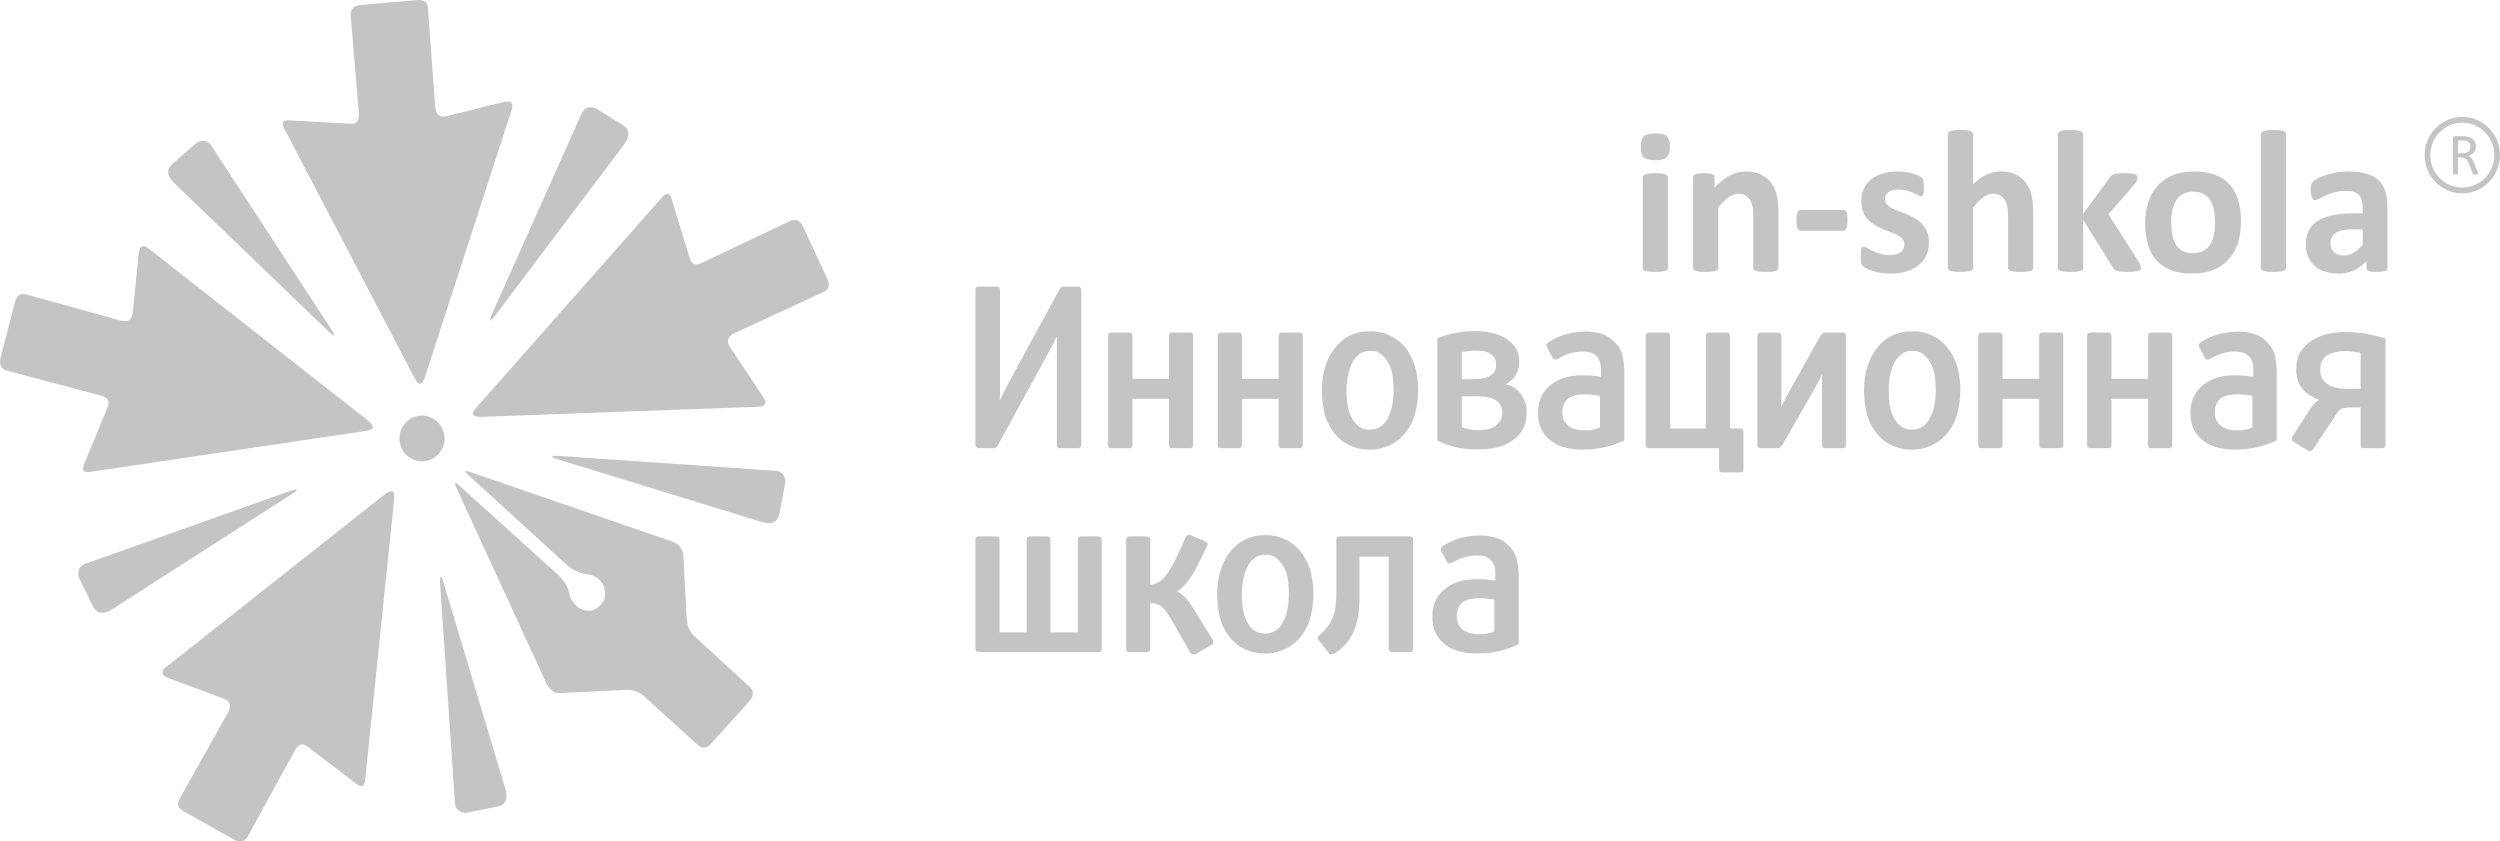 <svg width="205" height="69" viewBox="0 0 205 69" fill="none" xmlns="http://www.w3.org/2000/svg">
<path fill-rule="evenodd" clip-rule="evenodd" d="M80.264 36.752C80.077 36.752 79.984 36.658 79.984 36.469V23.784C79.984 23.595 80.077 23.501 80.264 23.501H81.723C81.91 23.501 82.003 23.595 82.003 23.784L82.003 31.565C82.003 31.781 82.003 31.994 82.003 32.203C82.003 32.413 81.996 32.626 81.983 32.842C82.103 32.585 82.223 32.335 82.343 32.092C82.463 31.849 82.589 31.606 82.723 31.363L86.881 23.723C86.961 23.575 87.088 23.5 87.261 23.5H88.381C88.567 23.5 88.661 23.595 88.661 23.784V36.469C88.661 36.658 88.567 36.752 88.381 36.752L86.921 36.752C86.748 36.752 86.661 36.658 86.661 36.469V29.073V27.533C86.528 27.843 86.412 28.097 86.311 28.292C86.212 28.488 86.075 28.742 85.901 29.052L81.803 36.55C81.723 36.685 81.616 36.752 81.483 36.752L80.263 36.752L80.264 36.752Z" fill="#C4C4C4"/>
<path fill-rule="evenodd" clip-rule="evenodd" d="M95.858 31.059V27.553C95.858 27.364 95.945 27.27 96.118 27.27H97.577C97.751 27.27 97.837 27.364 97.837 27.554V36.469C97.837 36.658 97.751 36.753 97.577 36.753L96.118 36.753C95.945 36.753 95.858 36.658 95.858 36.469V32.7H92.859V36.469C92.859 36.658 92.766 36.753 92.579 36.753L91.14 36.753C90.953 36.753 90.859 36.658 90.859 36.469V27.553C90.859 27.364 90.953 27.27 91.14 27.27H92.579C92.766 27.27 92.859 27.364 92.859 27.554V31.059H95.858Z" fill="#C4C4C4"/>
<path fill-rule="evenodd" clip-rule="evenodd" d="M104.847 31.059V27.553C104.847 27.364 104.934 27.27 105.107 27.27H106.567C106.74 27.27 106.827 27.364 106.827 27.554V36.469C106.827 36.658 106.74 36.753 106.567 36.753L105.107 36.753C104.934 36.753 104.847 36.658 104.847 36.469V32.7H101.848V36.469C101.848 36.658 101.755 36.753 101.568 36.753L100.129 36.753C99.942 36.753 99.849 36.658 99.849 36.469V27.553C99.849 27.364 99.942 27.27 100.129 27.27H101.569C101.755 27.27 101.848 27.364 101.848 27.554V31.059H104.847Z" fill="#C4C4C4"/>
<path fill-rule="evenodd" clip-rule="evenodd" d="M112.335 35.233C112.681 35.233 112.981 35.142 113.234 34.959C113.487 34.777 113.687 34.531 113.834 34.219C113.994 33.909 114.107 33.561 114.174 33.176C114.241 32.791 114.274 32.403 114.274 32.011C114.274 31.674 114.254 31.322 114.214 30.957C114.174 30.593 114.08 30.255 113.934 29.944C113.787 29.62 113.584 29.34 113.324 29.103C113.064 28.867 112.735 28.756 112.335 28.769C112.001 28.769 111.708 28.864 111.455 29.052C111.201 29.242 111.002 29.492 110.855 29.802C110.695 30.126 110.582 30.485 110.515 30.876C110.448 31.268 110.415 31.653 110.415 32.031C110.415 32.342 110.435 32.676 110.475 33.034C110.515 33.392 110.602 33.727 110.735 34.038C110.882 34.389 111.082 34.676 111.335 34.899C111.588 35.121 111.921 35.233 112.335 35.233V35.233ZM112.355 36.874C111.728 36.874 111.148 36.746 110.615 36.489C110.082 36.233 109.636 35.848 109.276 35.334C108.929 34.848 108.696 34.314 108.576 33.733C108.456 33.153 108.396 32.572 108.396 31.991C108.396 31.329 108.483 30.704 108.656 30.116C108.829 29.529 109.096 29.005 109.456 28.546C109.802 28.087 110.228 27.739 110.735 27.502C111.241 27.266 111.801 27.155 112.415 27.168C113.041 27.168 113.621 27.313 114.154 27.604C114.687 27.894 115.127 28.303 115.474 28.83C115.78 29.303 115.994 29.812 116.113 30.359C116.233 30.906 116.293 31.463 116.293 32.031C116.28 32.666 116.2 33.274 116.053 33.855C115.907 34.435 115.667 34.942 115.334 35.374C114.987 35.848 114.547 36.215 114.014 36.479C113.481 36.742 112.928 36.874 112.355 36.874L112.355 36.874Z" fill="#C4C4C4"/>
<path fill-rule="evenodd" clip-rule="evenodd" d="M119.862 35.03C120.049 35.111 120.269 35.172 120.522 35.212C120.775 35.253 121.022 35.274 121.262 35.274C121.475 35.274 121.695 35.253 121.921 35.212C122.148 35.172 122.355 35.095 122.541 34.979C122.728 34.865 122.881 34.713 123.001 34.524C123.121 34.335 123.181 34.092 123.181 33.794C123.168 33.511 123.094 33.281 122.961 33.105C122.827 32.93 122.658 32.798 122.451 32.71C122.245 32.623 122.011 32.565 121.751 32.538C121.492 32.511 121.235 32.498 120.982 32.498H119.862V35.031V35.03ZM120.502 31.099C120.702 31.099 120.928 31.093 121.182 31.079C121.435 31.066 121.672 31.021 121.891 30.947C122.111 30.873 122.298 30.755 122.451 30.593C122.605 30.43 122.681 30.201 122.681 29.904C122.681 29.66 122.628 29.465 122.521 29.316C122.415 29.167 122.281 29.049 122.121 28.961C121.962 28.873 121.778 28.816 121.572 28.789C121.365 28.762 121.162 28.748 120.962 28.748C120.762 28.748 120.562 28.762 120.362 28.789C120.162 28.816 119.996 28.843 119.862 28.87L119.862 31.099H120.502ZM121.122 36.854C120.629 36.854 120.129 36.81 119.622 36.722C119.116 36.635 118.529 36.435 117.863 36.125V27.735C118.289 27.56 118.779 27.418 119.332 27.31C119.885 27.202 120.422 27.148 120.942 27.148C121.368 27.148 121.798 27.192 122.231 27.28C122.665 27.368 123.054 27.51 123.401 27.705C123.748 27.901 124.031 28.161 124.251 28.485C124.471 28.809 124.581 29.208 124.581 29.681C124.581 30.073 124.487 30.427 124.301 30.745C124.114 31.062 123.834 31.316 123.461 31.504C124.048 31.653 124.481 31.944 124.761 32.376C125.041 32.808 125.181 33.281 125.181 33.794C125.181 34.456 125.037 34.989 124.751 35.395C124.464 35.8 124.108 36.111 123.681 36.327C123.294 36.543 122.878 36.685 122.432 36.752C121.985 36.82 121.549 36.854 121.122 36.853L121.122 36.854Z" fill="#C4C4C4"/>
<path fill-rule="evenodd" clip-rule="evenodd" d="M131.198 32.456C131.051 32.43 130.865 32.403 130.638 32.376C130.411 32.349 130.191 32.335 129.978 32.335C129.752 32.335 129.532 32.352 129.319 32.386C129.105 32.419 128.912 32.484 128.739 32.578C128.552 32.687 128.402 32.842 128.289 33.044C128.176 33.247 128.119 33.504 128.119 33.814C128.119 34.085 128.169 34.314 128.269 34.503C128.369 34.693 128.502 34.844 128.669 34.959C128.836 35.074 129.029 35.159 129.249 35.212C129.469 35.267 129.692 35.294 129.919 35.294C130.145 35.294 130.365 35.277 130.578 35.243C130.791 35.209 130.998 35.145 131.198 35.05V32.456H131.198ZM130.118 27.189C130.544 27.202 130.951 27.266 131.338 27.381C131.724 27.496 132.071 27.708 132.377 28.019C132.737 28.37 132.964 28.772 133.057 29.224C133.15 29.677 133.197 30.119 133.197 30.552V36.104C132.677 36.361 132.124 36.553 131.538 36.681C130.951 36.809 130.365 36.874 129.778 36.874C129.298 36.873 128.839 36.819 128.399 36.712C127.959 36.603 127.569 36.428 127.229 36.185C126.889 35.941 126.619 35.631 126.419 35.253C126.22 34.874 126.12 34.415 126.12 33.875C126.12 33.159 126.293 32.571 126.639 32.112C126.986 31.653 127.439 31.308 127.999 31.078C128.265 30.97 128.552 30.893 128.859 30.845C129.165 30.798 129.465 30.774 129.758 30.774C130.025 30.774 130.278 30.784 130.518 30.805C130.758 30.825 131.011 30.856 131.278 30.896V30.308C131.278 29.322 130.785 28.829 129.799 28.829C129.425 28.829 129.079 28.877 128.759 28.971C128.572 29.025 128.392 29.093 128.219 29.174C128.046 29.255 127.872 29.343 127.699 29.437C127.513 29.532 127.379 29.491 127.299 29.316L126.839 28.465C126.786 28.33 126.812 28.208 126.92 28.1C126.959 28.073 127 28.049 127.039 28.029C127.079 28.009 127.112 27.986 127.139 27.958C127.592 27.688 128.069 27.492 128.569 27.371C129.069 27.249 129.585 27.189 130.118 27.189Z" fill="#C4C4C4"/>
<path fill-rule="evenodd" clip-rule="evenodd" d="M142.683 35.131C142.87 35.131 142.963 35.226 142.963 35.415V38.455C142.963 38.644 142.87 38.739 142.683 38.739H141.244C141.057 38.739 140.964 38.644 140.964 38.455V36.753H135.226C135.039 36.753 134.946 36.658 134.946 36.469V27.553C134.946 27.364 135.039 27.27 135.226 27.27H136.666C136.852 27.27 136.945 27.364 136.945 27.554V35.132H139.884V27.553C139.884 27.364 139.971 27.27 140.144 27.27H141.604C141.777 27.27 141.864 27.364 141.864 27.554V35.132H142.684L142.683 35.131Z" fill="#C4C4C4"/>
<path fill-rule="evenodd" clip-rule="evenodd" d="M146.002 36.672C145.949 36.726 145.882 36.753 145.802 36.753L144.383 36.753C144.196 36.753 144.103 36.658 144.103 36.469V27.553C144.103 27.364 144.196 27.27 144.383 27.27H145.802C145.989 27.27 146.082 27.364 146.082 27.554V32.052C146.082 32.255 146.079 32.481 146.072 32.731C146.065 32.981 146.062 33.2 146.062 33.389C146.142 33.2 146.232 33.011 146.332 32.822C146.432 32.633 146.522 32.464 146.602 32.315L149.261 27.554C149.301 27.486 149.348 27.422 149.401 27.361C149.454 27.301 149.528 27.27 149.621 27.27H151.1C151.274 27.27 151.36 27.365 151.36 27.554V36.469C151.36 36.659 151.274 36.753 151.1 36.753L149.661 36.753C149.488 36.753 149.401 36.659 149.401 36.469V32.113C149.401 32.032 149.401 31.93 149.401 31.809C149.401 31.688 149.401 31.556 149.401 31.414C149.401 31.272 149.404 31.13 149.411 30.989C149.417 30.847 149.421 30.728 149.421 30.634C149.261 31.026 149.057 31.431 148.811 31.85C148.564 32.269 148.348 32.647 148.161 32.984L146.162 36.47C146.108 36.551 146.055 36.619 146.002 36.673L146.002 36.672Z" fill="#C4C4C4"/>
<path fill-rule="evenodd" clip-rule="evenodd" d="M156.79 35.233C157.137 35.233 157.436 35.142 157.69 34.959C157.943 34.777 158.143 34.531 158.29 34.219C158.449 33.909 158.563 33.561 158.63 33.176C158.696 32.791 158.73 32.403 158.73 32.011C158.73 31.674 158.709 31.322 158.669 30.957C158.63 30.593 158.536 30.255 158.39 29.944C158.243 29.62 158.04 29.34 157.78 29.103C157.52 28.867 157.19 28.756 156.79 28.769C156.457 28.769 156.164 28.864 155.91 29.052C155.657 29.242 155.457 29.492 155.311 29.802C155.151 30.126 155.037 30.485 154.971 30.876C154.904 31.268 154.871 31.653 154.871 32.031C154.871 32.342 154.891 32.676 154.931 33.034C154.971 33.392 155.057 33.727 155.191 34.038C155.337 34.389 155.537 34.676 155.79 34.899C156.044 35.121 156.377 35.233 156.79 35.233V35.233ZM156.81 36.874C156.184 36.874 155.604 36.746 155.071 36.489C154.538 36.233 154.091 35.848 153.731 35.334C153.385 34.848 153.151 34.314 153.032 33.733C152.912 33.153 152.852 32.572 152.852 31.991C152.852 31.329 152.938 30.704 153.112 30.116C153.285 29.529 153.551 29.005 153.911 28.546C154.258 28.087 154.684 27.739 155.191 27.502C155.697 27.266 156.257 27.155 156.87 27.168C157.497 27.168 158.076 27.313 158.61 27.604C159.143 27.894 159.582 28.303 159.929 28.83C160.236 29.303 160.449 29.812 160.569 30.359C160.689 30.906 160.749 31.463 160.749 32.031C160.736 32.666 160.656 33.274 160.509 33.855C160.362 34.435 160.122 34.942 159.789 35.374C159.443 35.848 159.003 36.215 158.47 36.479C157.937 36.742 157.383 36.874 156.81 36.874L156.81 36.874Z" fill="#C4C4C4"/>
<path fill-rule="evenodd" clip-rule="evenodd" d="M167.212 31.059V27.553C167.212 27.364 167.299 27.27 167.472 27.27H168.932C169.105 27.27 169.192 27.364 169.192 27.554V36.469C169.192 36.658 169.105 36.753 168.932 36.753L167.472 36.753C167.299 36.753 167.212 36.658 167.212 36.469V32.7H164.213V36.469C164.213 36.658 164.12 36.753 163.933 36.753L162.494 36.753C162.307 36.753 162.214 36.658 162.214 36.469L162.214 27.553C162.214 27.364 162.307 27.27 162.494 27.27H163.933C164.12 27.27 164.213 27.364 164.213 27.554L164.213 31.059H167.212Z" fill="#C4C4C4"/>
<path fill-rule="evenodd" clip-rule="evenodd" d="M176.139 31.059V27.553C176.139 27.364 176.226 27.27 176.399 27.27H177.859C178.032 27.27 178.119 27.364 178.119 27.554V36.469C178.119 36.658 178.032 36.753 177.859 36.753L176.399 36.753C176.226 36.753 176.139 36.658 176.139 36.469L176.139 32.7H173.14V36.469C173.14 36.658 173.047 36.753 172.86 36.753L171.421 36.753C171.234 36.753 171.141 36.658 171.141 36.469L171.141 27.553C171.141 27.364 171.234 27.27 171.42 27.27H172.86C173.046 27.27 173.14 27.364 173.14 27.554V31.059H176.139H176.139Z" fill="#C4C4C4"/>
<path fill-rule="evenodd" clip-rule="evenodd" d="M184.693 32.456C184.546 32.43 184.359 32.403 184.133 32.376C183.906 32.349 183.686 32.335 183.473 32.335C183.247 32.335 183.026 32.352 182.814 32.386C182.6 32.419 182.407 32.484 182.234 32.578C182.047 32.687 181.897 32.842 181.784 33.044C181.671 33.247 181.614 33.504 181.614 33.814C181.614 34.085 181.664 34.314 181.764 34.503C181.864 34.693 181.997 34.844 182.164 34.959C182.33 35.074 182.523 35.159 182.743 35.212C182.963 35.267 183.186 35.294 183.413 35.294C183.64 35.294 183.86 35.277 184.073 35.243C184.286 35.209 184.493 35.145 184.693 35.05V32.456H184.693ZM183.613 27.189C184.04 27.202 184.446 27.266 184.832 27.381C185.219 27.496 185.565 27.708 185.872 28.019C186.232 28.37 186.458 28.772 186.552 29.224C186.645 29.677 186.692 30.119 186.692 30.552L186.692 36.104C186.172 36.361 185.619 36.553 185.032 36.681C184.446 36.809 183.859 36.874 183.273 36.874C182.793 36.873 182.333 36.819 181.893 36.712C181.454 36.603 181.064 36.428 180.724 36.185C180.384 35.941 180.114 35.631 179.914 35.253C179.714 34.874 179.614 34.415 179.614 33.875C179.614 33.159 179.787 32.571 180.134 32.112C180.481 31.653 180.934 31.308 181.494 31.078C181.76 30.97 182.047 30.893 182.353 30.845C182.66 30.798 182.96 30.774 183.253 30.774C183.52 30.774 183.773 30.784 184.013 30.805C184.253 30.825 184.506 30.856 184.773 30.896V30.308C184.773 29.322 184.279 28.829 183.293 28.829C182.92 28.829 182.574 28.877 182.254 28.971C182.067 29.025 181.887 29.093 181.714 29.174C181.541 29.255 181.367 29.343 181.194 29.437C181.008 29.532 180.874 29.491 180.794 29.316L180.334 28.465C180.281 28.33 180.307 28.208 180.414 28.1C180.454 28.073 180.494 28.049 180.534 28.029C180.574 28.009 180.607 27.986 180.634 27.958C181.087 27.688 181.564 27.492 182.063 27.371C182.563 27.249 183.079 27.189 183.613 27.189Z" fill="#C4C4C4"/>
<path fill-rule="evenodd" clip-rule="evenodd" d="M193.569 28.931C193.41 28.904 193.213 28.874 192.98 28.84C192.746 28.806 192.516 28.789 192.29 28.789C192.037 28.789 191.79 28.813 191.55 28.86C191.31 28.908 191.094 28.985 190.9 29.093C190.707 29.201 190.553 29.35 190.44 29.539C190.327 29.728 190.264 29.971 190.251 30.268C190.251 30.62 190.324 30.9 190.47 31.109C190.617 31.319 190.807 31.484 191.04 31.606C191.273 31.728 191.526 31.805 191.8 31.839C192.073 31.873 192.336 31.89 192.59 31.89L193.569 31.869V28.931ZM193.569 33.409H192.87C192.616 33.409 192.386 33.426 192.18 33.46C191.973 33.494 191.79 33.633 191.63 33.875L189.711 36.794C189.644 36.888 189.571 36.952 189.491 36.986C189.411 37.019 189.324 37.003 189.231 36.935L188.071 36.226C187.912 36.118 187.878 35.983 187.972 35.82L189.071 34.098C189.178 33.936 189.271 33.791 189.351 33.662C189.431 33.534 189.511 33.419 189.591 33.318C189.671 33.216 189.754 33.122 189.841 33.034C189.927 32.946 190.037 32.862 190.17 32.781C189.944 32.7 189.714 32.592 189.481 32.457C189.248 32.322 189.038 32.153 188.851 31.95C188.651 31.72 188.508 31.471 188.421 31.2C188.335 30.93 188.291 30.64 188.291 30.329C188.291 29.735 188.414 29.238 188.661 28.84C188.908 28.442 189.224 28.128 189.611 27.897C190.024 27.641 190.47 27.465 190.95 27.37C191.43 27.276 191.903 27.229 192.37 27.229C192.93 27.229 193.476 27.276 194.009 27.37C194.542 27.465 195.075 27.593 195.609 27.755V36.469C195.609 36.658 195.515 36.752 195.329 36.752L193.85 36.752C193.663 36.752 193.57 36.658 193.57 36.469V33.409L193.569 33.409Z" fill="#C4C4C4"/>
<path fill-rule="evenodd" clip-rule="evenodd" d="M80.264 53.469C80.077 53.469 79.984 53.375 79.984 53.186V44.27C79.984 44.081 80.077 43.986 80.264 43.986H81.683C81.87 43.986 81.963 44.081 81.963 44.27V51.849H84.182V44.27C84.182 44.081 84.275 43.986 84.462 43.986H85.861C86.048 43.986 86.141 44.081 86.141 44.27L86.141 51.849H88.381V44.27C88.381 44.081 88.467 43.986 88.64 43.986H90.08C90.253 43.986 90.34 44.081 90.34 44.27V53.186C90.34 53.375 90.253 53.47 90.08 53.47L80.263 53.47L80.264 53.469Z" fill="#C4C4C4"/>
<path fill-rule="evenodd" clip-rule="evenodd" d="M94.04 53.47H92.621C92.434 53.47 92.341 53.376 92.341 53.186V44.271C92.341 44.082 92.434 43.987 92.621 43.987H94.04C94.227 43.987 94.32 44.081 94.32 44.271V47.938C94.533 47.938 94.733 47.888 94.92 47.786C95.106 47.685 95.276 47.553 95.43 47.391C95.583 47.229 95.726 47.04 95.86 46.824C95.993 46.608 96.12 46.392 96.24 46.175C96.426 45.824 96.596 45.47 96.749 45.111C96.903 44.754 97.066 44.392 97.239 44.028C97.32 43.865 97.452 43.818 97.639 43.886L98.839 44.392C99.025 44.473 99.072 44.602 98.979 44.777L98.019 46.722C97.832 47.06 97.612 47.391 97.359 47.715C97.106 48.039 96.826 48.303 96.52 48.505C96.84 48.667 97.11 48.884 97.329 49.154C97.549 49.424 97.752 49.715 97.939 50.025C98.192 50.444 98.446 50.856 98.699 51.261C98.952 51.666 99.205 52.072 99.459 52.477C99.485 52.531 99.495 52.592 99.489 52.659C99.482 52.727 99.446 52.788 99.379 52.842L98.079 53.612C97.999 53.652 97.912 53.669 97.819 53.663C97.726 53.656 97.653 53.605 97.6 53.511L96.18 51.018C96.047 50.788 95.89 50.536 95.71 50.258C95.53 49.982 95.314 49.769 95.06 49.62C94.941 49.553 94.821 49.506 94.701 49.479C94.581 49.451 94.454 49.438 94.321 49.438V53.186C94.321 53.376 94.227 53.47 94.041 53.47L94.04 53.47Z" fill="#C4C4C4"/>
<path fill-rule="evenodd" clip-rule="evenodd" d="M103.747 51.95C104.094 51.95 104.394 51.858 104.647 51.676C104.9 51.494 105.1 51.248 105.247 50.937C105.406 50.626 105.52 50.278 105.587 49.893C105.653 49.508 105.687 49.12 105.687 48.728C105.687 48.39 105.667 48.039 105.627 47.674C105.587 47.31 105.493 46.972 105.347 46.661C105.2 46.337 104.997 46.057 104.737 45.82C104.477 45.584 104.147 45.473 103.747 45.486C103.414 45.486 103.121 45.581 102.868 45.769C102.614 45.959 102.414 46.209 102.268 46.519C102.108 46.843 101.994 47.202 101.928 47.593C101.861 47.985 101.828 48.37 101.828 48.748C101.828 49.059 101.848 49.394 101.888 49.751C101.928 50.109 102.014 50.444 102.148 50.754C102.294 51.106 102.494 51.392 102.748 51.616C103.001 51.839 103.334 51.95 103.747 51.95V51.95ZM103.768 53.591C103.141 53.591 102.561 53.463 102.028 53.206C101.495 52.95 101.048 52.565 100.689 52.051C100.342 51.565 100.109 51.031 99.989 50.45C99.869 49.87 99.809 49.288 99.809 48.708C99.809 48.046 99.895 47.421 100.069 46.833C100.242 46.245 100.509 45.722 100.868 45.263C101.215 44.804 101.641 44.456 102.148 44.219C102.654 43.983 103.214 43.871 103.827 43.885C104.454 43.885 105.033 44.03 105.567 44.321C106.1 44.611 106.539 45.02 106.886 45.547C107.193 46.019 107.406 46.529 107.526 47.076C107.646 47.623 107.706 48.181 107.706 48.748C107.693 49.383 107.613 49.991 107.466 50.572C107.319 51.153 107.079 51.659 106.747 52.091C106.4 52.564 105.96 52.932 105.427 53.196C104.894 53.459 104.34 53.591 103.768 53.591L103.768 53.591Z" fill="#C4C4C4"/>
<path fill-rule="evenodd" clip-rule="evenodd" d="M108.178 52.092C108.472 51.849 108.708 51.603 108.888 51.352C109.068 51.102 109.208 50.843 109.308 50.572C109.408 50.302 109.478 50.015 109.518 49.711C109.558 49.407 109.578 49.08 109.578 48.728V44.27C109.578 44.081 109.671 43.986 109.858 43.986H115.596C115.782 43.986 115.876 44.081 115.876 44.27V53.186C115.876 53.375 115.783 53.47 115.596 53.47L114.157 53.47C113.97 53.47 113.876 53.376 113.876 53.186V45.648H111.477V49.154C111.477 49.384 111.467 49.606 111.447 49.822C111.427 50.038 111.404 50.255 111.377 50.471C111.324 50.795 111.248 51.109 111.147 51.413C111.048 51.717 110.911 52.004 110.737 52.274C110.591 52.518 110.401 52.758 110.168 52.994C109.935 53.23 109.698 53.423 109.458 53.571C109.351 53.625 109.251 53.652 109.158 53.652C109.065 53.652 108.998 53.618 108.958 53.551L108.119 52.477C108.066 52.41 108.046 52.339 108.059 52.264C108.072 52.19 108.112 52.133 108.178 52.092V52.092Z" fill="#C4C4C4"/>
<path fill-rule="evenodd" clip-rule="evenodd" d="M122.534 49.174C122.387 49.147 122.2 49.12 121.973 49.093C121.747 49.066 121.527 49.052 121.314 49.052C121.087 49.052 120.867 49.069 120.654 49.103C120.441 49.137 120.248 49.201 120.074 49.295C119.888 49.404 119.738 49.559 119.625 49.761C119.511 49.964 119.455 50.221 119.455 50.532C119.455 50.802 119.505 51.032 119.604 51.22C119.704 51.41 119.838 51.562 120.005 51.676C120.171 51.791 120.364 51.876 120.584 51.929C120.804 51.983 121.027 52.011 121.254 52.011C121.481 52.011 121.701 51.994 121.914 51.96C122.127 51.926 122.334 51.862 122.534 51.767L122.534 49.174H122.534ZM121.454 43.906C121.88 43.919 122.287 43.983 122.673 44.098C123.06 44.213 123.406 44.426 123.713 44.736C124.073 45.087 124.299 45.489 124.393 45.941C124.486 46.394 124.533 46.837 124.533 47.269V52.821C124.013 53.078 123.46 53.27 122.873 53.399C122.287 53.526 121.7 53.591 121.114 53.591C120.634 53.591 120.174 53.536 119.734 53.429C119.294 53.321 118.905 53.145 118.565 52.902C118.225 52.659 117.955 52.348 117.755 51.97C117.555 51.592 117.455 51.132 117.455 50.592C117.455 49.876 117.628 49.288 117.975 48.829C118.322 48.37 118.775 48.026 119.334 47.795C119.601 47.687 119.887 47.61 120.194 47.563C120.501 47.515 120.801 47.491 121.094 47.491C121.361 47.491 121.614 47.502 121.854 47.522C122.094 47.542 122.347 47.573 122.613 47.613V47.025C122.613 46.039 122.12 45.546 121.134 45.546C120.761 45.546 120.414 45.594 120.094 45.688C119.908 45.742 119.728 45.81 119.555 45.891C119.381 45.972 119.208 46.06 119.035 46.154C118.848 46.249 118.715 46.208 118.635 46.033L118.175 45.181C118.122 45.047 118.148 44.925 118.255 44.817C118.295 44.79 118.335 44.766 118.375 44.746C118.415 44.726 118.448 44.703 118.475 44.675C118.928 44.405 119.405 44.209 119.905 44.087C120.405 43.966 120.921 43.906 121.454 43.905L121.454 43.906Z" fill="#C4C4C4"/>
<path fill-rule="evenodd" clip-rule="evenodd" d="M37.608 39.765C40.256 42.16 42.904 44.554 45.552 46.949C46.176 47.459 46.578 48.061 46.713 48.774C46.894 49.748 48.347 50.764 49.376 49.467C49.732 49.069 49.887 47.582 48.42 47.134C47.624 47.066 46.899 46.77 46.281 46.141C43.648 43.738 41.014 41.335 38.382 38.933C38.045 38.646 38.106 38.524 38.541 38.702C44.11 40.619 49.68 42.537 55.249 44.454C55.75 44.669 56.047 45.085 56.046 45.794C56.13 47.349 56.213 48.905 56.297 50.461C56.308 51.1 56.454 51.66 56.843 52.078C58.429 53.533 60.015 54.988 61.6 56.444C61.829 56.716 61.754 57.14 61.486 57.46C60.401 58.661 59.316 59.863 58.231 61.064C57.891 61.389 57.527 61.396 57.139 61.018C55.636 59.655 54.134 58.292 52.632 56.929C52.225 56.652 51.72 56.521 51.084 56.582C49.323 56.667 47.563 56.752 45.803 56.836C45.336 56.836 45.008 56.45 44.778 55.981C42.32 50.637 39.861 45.293 37.403 39.949C37.243 39.654 37.296 39.484 37.608 39.764L37.608 39.765Z" fill="#C4C4C4"/>
<path fill-rule="evenodd" clip-rule="evenodd" d="M64.41 39.508C64.232 40.425 64.055 41.343 63.877 42.261C63.698 42.877 63.203 43.008 62.491 42.807C56.895 41.087 51.299 39.368 45.702 37.648C45.112 37.456 45.136 37.367 45.775 37.382C51.668 37.787 57.562 38.192 63.456 38.597C64.045 38.594 64.364 38.898 64.41 39.508L64.41 39.508ZM38.194 66.658C39.098 66.478 40.003 66.296 40.909 66.115C41.516 65.934 41.646 65.432 41.447 64.712C39.746 59.042 38.047 53.37 36.346 47.7C36.155 47.1 36.067 47.125 36.083 47.773C36.487 53.746 36.89 59.719 37.294 65.692C37.291 66.289 37.591 66.612 38.194 66.658ZM34.602 34.079C35.624 34.079 36.452 34.919 36.452 35.954C36.452 36.99 35.624 37.83 34.602 37.83C33.58 37.83 32.752 36.99 32.752 35.954C32.752 34.919 33.58 34.079 34.602 34.079ZM29.932 64.058C30.728 56.346 31.525 48.633 32.321 40.921C32.387 40.266 32.21 40.097 31.645 40.46C25.626 45.215 19.609 49.969 13.592 54.724C13.197 55.028 13.199 55.363 13.757 55.581C15.284 56.151 16.811 56.719 18.339 57.289C18.907 57.497 18.943 57.882 18.739 58.349C17.389 60.755 16.039 63.165 14.689 65.573C14.514 65.93 14.612 66.23 15.014 66.499C16.421 67.291 17.829 68.082 19.236 68.872C19.684 69.101 20.036 69.022 20.29 68.637C21.588 66.264 22.889 63.891 24.188 61.516C24.459 61.044 24.796 60.851 25.288 61.274C26.616 62.286 27.945 63.299 29.272 64.314C29.577 64.554 29.866 64.5 29.932 64.058ZM6.447 47.321C6.859 48.156 7.272 48.992 7.685 49.829C8.019 50.374 8.53 50.367 9.163 49.982C14.104 46.812 19.048 43.645 23.989 40.476C24.508 40.129 24.461 40.051 23.849 40.238C18.275 42.221 12.701 44.202 7.127 46.184C6.558 46.34 6.331 46.719 6.447 47.321ZM7.281 38.713C14.851 37.586 22.422 36.461 29.991 35.334C30.634 35.237 30.752 35.022 30.264 34.557C24.23 29.822 18.196 25.09 12.161 20.358C11.773 20.046 11.453 20.13 11.383 20.732C11.215 22.372 11.05 24.013 10.883 25.654C10.825 26.264 10.466 26.394 9.97 26.31C7.335 25.579 4.697 24.849 2.061 24.12C1.677 24.036 1.414 24.207 1.257 24.669C0.847 26.245 0.44 27.824 0.032 29.401C-0.076 29.898 0.087 30.224 0.518 30.378C3.108 31.066 5.698 31.756 8.29 32.444C8.808 32.593 9.077 32.876 8.794 33.464C8.154 35.019 7.515 36.574 6.874 38.129C6.72 38.488 6.842 38.759 7.281 38.713V38.713ZM16.153 11.678C15.454 12.288 14.755 12.899 14.056 13.51C13.616 13.971 13.749 14.472 14.273 15C18.515 19.079 22.757 23.159 26.999 27.238C27.458 27.663 27.521 27.598 27.192 27.043C23.929 22.052 20.668 17.059 17.407 12.068C17.117 11.548 16.699 11.418 16.153 11.678ZM23.263 10.452C26.843 17.306 30.423 24.16 34.003 31.013C34.309 31.594 34.548 31.635 34.817 31.013C37.2 23.667 39.582 16.32 41.965 8.974C42.124 8.498 41.937 8.221 41.355 8.355C39.773 8.745 38.194 9.134 36.612 9.524C36.025 9.673 35.783 9.374 35.696 8.871C35.493 6.109 35.291 3.346 35.086 0.585C35.035 0.19 34.788 -0.004 34.308 6.59775e-05C32.703 0.137 31.1 0.275 29.497 0.413C28.999 0.477 28.75 0.741 28.752 1.205C28.978 3.908 29.203 6.613 29.429 9.318C29.466 9.862 29.291 10.215 28.65 10.143C26.99 10.051 25.33 9.96 23.67 9.868C23.285 9.842 23.074 10.048 23.263 10.452ZM48.815 8.852C49.601 9.342 50.386 9.833 51.172 10.324C51.678 10.709 51.626 11.225 51.191 11.83C47.641 16.54 44.09 21.249 40.54 25.959C40.155 26.451 40.082 26.398 40.319 25.796C42.759 20.344 45.199 14.892 47.639 9.439C47.843 8.878 48.235 8.682 48.815 8.852L48.815 8.852ZM54.378 16.082C49.274 21.859 44.169 27.636 39.066 33.413C38.633 33.904 38.678 34.147 39.347 34.187C46.973 33.91 54.597 33.63 62.223 33.352C62.719 33.339 62.911 33.066 62.584 32.558C61.676 31.189 60.768 29.822 59.859 28.452C59.519 27.947 59.712 27.613 60.148 27.356C62.633 26.208 65.12 25.057 67.606 23.907C67.955 23.722 68.048 23.421 67.878 22.964C67.196 21.487 66.512 20.01 65.828 18.534C65.598 18.081 65.268 17.937 64.838 18.098C62.415 19.251 59.988 20.401 57.562 21.553C57.072 21.775 56.686 21.731 56.531 21.097C56.04 19.487 55.55 17.877 55.06 16.267C54.951 15.892 54.687 15.763 54.378 16.082Z" fill="#C4C4C4"/>
<path d="M136.771 21.96C136.771 22.017 136.757 22.066 136.723 22.108C136.689 22.148 136.633 22.185 136.555 22.21C136.473 22.239 136.37 22.259 136.238 22.273C136.106 22.287 135.941 22.295 135.736 22.295C135.534 22.295 135.366 22.287 135.237 22.273C135.105 22.259 134.999 22.239 134.92 22.21C134.839 22.185 134.782 22.148 134.752 22.108C134.718 22.066 134.701 22.017 134.701 21.96V14.553C134.701 14.496 134.718 14.447 134.752 14.408C134.782 14.365 134.839 14.328 134.92 14.3C134.999 14.268 135.105 14.245 135.237 14.229C135.366 14.211 135.534 14.203 135.736 14.203C135.941 14.203 136.106 14.211 136.238 14.229C136.369 14.246 136.473 14.268 136.555 14.3C136.633 14.328 136.689 14.365 136.723 14.408C136.756 14.447 136.771 14.496 136.771 14.553V21.96ZM136.928 12.021C136.928 12.444 136.843 12.734 136.672 12.896C136.504 13.058 136.187 13.137 135.728 13.137C135.262 13.137 134.951 13.06 134.788 12.904C134.626 12.748 134.544 12.469 134.544 12.063C134.544 11.643 134.629 11.35 134.797 11.185C134.962 11.02 135.279 10.938 135.744 10.938C136.204 10.938 136.518 11.018 136.681 11.177C136.847 11.336 136.928 11.617 136.928 12.021ZM145.832 21.96C145.832 22.017 145.815 22.066 145.784 22.108C145.751 22.148 145.695 22.185 145.619 22.21C145.543 22.239 145.437 22.259 145.302 22.273C145.167 22.287 145.002 22.295 144.806 22.295C144.604 22.295 144.435 22.287 144.301 22.273C144.166 22.259 144.06 22.239 143.984 22.21C143.908 22.185 143.852 22.148 143.819 22.108C143.788 22.066 143.771 22.017 143.771 21.96V17.724C143.771 17.363 143.746 17.081 143.692 16.874C143.639 16.669 143.566 16.493 143.465 16.346C143.367 16.201 143.241 16.087 143.084 16.005C142.93 15.925 142.748 15.885 142.537 15.885C142.276 15.885 142.01 15.982 141.741 16.175C141.474 16.371 141.194 16.652 140.903 17.025V21.96C140.903 22.017 140.889 22.066 140.855 22.108C140.821 22.148 140.765 22.185 140.687 22.21C140.605 22.239 140.502 22.259 140.37 22.273C140.238 22.287 140.073 22.295 139.868 22.295C139.666 22.295 139.498 22.287 139.369 22.273C139.237 22.259 139.131 22.239 139.052 22.21C138.971 22.185 138.914 22.148 138.884 22.108C138.85 22.066 138.833 22.017 138.833 21.96V14.535C138.833 14.481 138.847 14.43 138.875 14.39C138.903 14.348 138.951 14.314 139.024 14.285C139.094 14.257 139.186 14.237 139.299 14.223C139.411 14.208 139.551 14.203 139.722 14.203C139.895 14.203 140.041 14.208 140.156 14.223C140.271 14.237 140.361 14.257 140.423 14.285C140.487 14.314 140.532 14.348 140.557 14.39C140.585 14.43 140.599 14.481 140.599 14.535V15.393C141.006 14.95 141.418 14.615 141.836 14.393C142.253 14.172 142.691 14.061 143.145 14.061C143.644 14.061 144.065 14.143 144.407 14.311C144.749 14.479 145.026 14.703 145.237 14.99C145.447 15.274 145.598 15.61 145.691 15.993C145.786 16.377 145.831 16.837 145.831 17.374V21.96L145.832 21.96ZM151.493 18.056C151.493 18.38 151.462 18.604 151.403 18.732C151.341 18.86 151.246 18.923 151.114 18.923H147.699C147.562 18.923 147.464 18.857 147.402 18.727C147.343 18.596 147.312 18.374 147.312 18.056C147.312 17.746 147.343 17.527 147.402 17.4C147.464 17.272 147.562 17.209 147.699 17.209H151.114C151.181 17.209 151.237 17.221 151.282 17.249C151.33 17.277 151.369 17.326 151.403 17.391C151.436 17.456 151.459 17.547 151.473 17.658C151.487 17.769 151.493 17.903 151.493 18.056ZM158.171 19.863C158.171 20.287 158.092 20.656 157.936 20.98C157.781 21.301 157.56 21.571 157.277 21.787C156.991 22.003 156.654 22.165 156.265 22.273C155.878 22.381 155.454 22.434 155 22.434C154.725 22.434 154.465 22.415 154.215 22.372C153.966 22.332 153.744 22.278 153.548 22.216C153.349 22.15 153.186 22.085 153.054 22.02C152.923 21.951 152.827 21.889 152.765 21.832C152.707 21.772 152.659 21.681 152.625 21.557C152.594 21.431 152.577 21.247 152.577 21.002C152.577 20.843 152.583 20.712 152.594 20.616C152.605 20.519 152.622 20.442 152.642 20.383C152.665 20.326 152.693 20.286 152.726 20.266C152.757 20.246 152.799 20.238 152.85 20.238C152.908 20.238 152.998 20.272 153.116 20.343C153.234 20.411 153.379 20.488 153.556 20.57C153.73 20.653 153.935 20.732 154.167 20.804C154.4 20.877 154.664 20.912 154.958 20.912C155.146 20.912 155.311 20.892 155.457 20.855C155.6 20.815 155.726 20.761 155.833 20.687C155.942 20.616 156.021 20.525 156.077 20.411C156.13 20.301 156.158 20.173 156.158 20.031C156.158 19.863 156.108 19.721 156.007 19.602C155.906 19.482 155.771 19.377 155.603 19.289C155.437 19.201 155.25 19.116 155.036 19.039C154.826 18.962 154.61 18.874 154.389 18.78C154.167 18.687 153.951 18.579 153.738 18.456C153.528 18.334 153.34 18.184 153.172 18.008C153.007 17.829 152.872 17.616 152.771 17.366C152.67 17.116 152.62 16.817 152.62 16.468C152.62 16.112 152.687 15.786 152.824 15.49C152.962 15.192 153.158 14.939 153.416 14.726C153.671 14.515 153.985 14.353 154.355 14.237C154.725 14.12 155.14 14.061 155.6 14.061C155.83 14.061 156.054 14.078 156.27 14.112C156.486 14.143 156.682 14.186 156.856 14.237C157.033 14.285 157.179 14.339 157.299 14.399C157.42 14.456 157.507 14.507 157.56 14.546C157.61 14.589 157.647 14.632 157.669 14.672C157.692 14.714 157.708 14.765 157.72 14.822C157.731 14.882 157.739 14.953 157.748 15.038C157.756 15.126 157.762 15.231 157.762 15.359C157.762 15.51 157.756 15.632 157.748 15.726C157.739 15.819 157.725 15.896 157.706 15.95C157.689 16.007 157.661 16.044 157.63 16.064C157.596 16.084 157.557 16.093 157.515 16.093C157.465 16.093 157.389 16.064 157.285 16.004C157.179 15.947 157.05 15.885 156.893 15.817C156.739 15.752 156.556 15.689 156.352 15.629C156.147 15.573 155.911 15.544 155.651 15.544C155.463 15.544 155.303 15.561 155.166 15.601C155.028 15.641 154.916 15.695 154.829 15.769C154.74 15.84 154.675 15.925 154.63 16.021C154.588 16.118 154.566 16.223 154.566 16.334C154.566 16.504 154.617 16.649 154.723 16.766C154.827 16.882 154.961 16.985 155.132 17.075C155.303 17.163 155.494 17.246 155.713 17.325C155.928 17.402 156.147 17.487 156.369 17.578C156.59 17.669 156.809 17.777 157.025 17.899C157.24 18.021 157.434 18.169 157.605 18.348C157.773 18.524 157.911 18.738 158.014 18.985C158.118 19.232 158.171 19.524 158.171 19.863L158.171 19.863ZM166.722 21.96C166.722 22.017 166.705 22.065 166.674 22.108C166.641 22.148 166.585 22.185 166.509 22.21C166.433 22.239 166.327 22.258 166.192 22.273C166.057 22.287 165.892 22.295 165.696 22.295C165.494 22.295 165.325 22.287 165.191 22.273C165.056 22.258 164.95 22.239 164.874 22.21C164.798 22.184 164.742 22.148 164.709 22.108C164.678 22.065 164.661 22.017 164.661 21.96V17.723C164.661 17.362 164.636 17.081 164.582 16.874C164.529 16.669 164.456 16.493 164.355 16.345C164.257 16.2 164.131 16.087 163.974 16.004C163.82 15.925 163.638 15.885 163.427 15.885C163.166 15.885 162.9 15.982 162.631 16.175C162.364 16.371 162.084 16.652 161.793 17.024V21.96C161.793 22.017 161.779 22.065 161.745 22.108C161.711 22.148 161.655 22.185 161.577 22.21C161.495 22.239 161.392 22.258 161.26 22.273C161.128 22.287 160.963 22.295 160.758 22.295C160.556 22.295 160.388 22.287 160.259 22.273C160.127 22.258 160.021 22.239 159.942 22.21C159.861 22.184 159.804 22.148 159.774 22.108C159.74 22.065 159.723 22.017 159.723 21.96V11.015C159.723 10.958 159.74 10.909 159.774 10.864C159.804 10.819 159.861 10.782 159.942 10.753C160.021 10.722 160.127 10.699 160.259 10.682C160.388 10.665 160.556 10.657 160.758 10.657C160.963 10.657 161.128 10.665 161.26 10.682C161.391 10.699 161.495 10.722 161.577 10.753C161.655 10.782 161.711 10.819 161.745 10.864C161.778 10.91 161.793 10.958 161.793 11.015V15.118C162.149 14.762 162.513 14.498 162.883 14.322C163.25 14.149 163.638 14.061 164.036 14.061C164.535 14.061 164.955 14.143 165.297 14.31C165.639 14.478 165.917 14.705 166.127 14.992C166.337 15.282 166.489 15.618 166.581 16.004C166.677 16.391 166.722 16.857 166.722 17.408V21.96L166.722 21.96ZM175.562 21.968C175.562 22.025 175.545 22.074 175.517 22.116C175.486 22.156 175.43 22.19 175.351 22.216C175.273 22.241 175.164 22.258 175.026 22.273C174.892 22.287 174.712 22.295 174.494 22.295C174.269 22.295 174.087 22.29 173.947 22.278C173.807 22.267 173.692 22.247 173.602 22.224C173.512 22.199 173.442 22.165 173.392 22.119C173.344 22.073 173.299 22.017 173.263 21.946L170.821 18.033V21.96C170.821 22.017 170.807 22.065 170.773 22.108C170.739 22.147 170.683 22.184 170.605 22.21C170.523 22.238 170.42 22.258 170.288 22.272C170.156 22.286 169.991 22.295 169.786 22.295C169.584 22.295 169.416 22.287 169.287 22.272C169.155 22.258 169.049 22.238 168.97 22.21C168.889 22.184 168.833 22.147 168.802 22.108C168.768 22.065 168.751 22.017 168.751 21.96V11.014C168.751 10.957 168.768 10.909 168.802 10.864C168.833 10.818 168.889 10.781 168.97 10.753C169.049 10.722 169.155 10.699 169.287 10.682C169.416 10.665 169.584 10.656 169.786 10.656C169.991 10.656 170.156 10.665 170.288 10.682C170.42 10.699 170.523 10.722 170.605 10.753C170.683 10.781 170.739 10.818 170.773 10.864C170.807 10.909 170.821 10.957 170.821 11.014V17.533L172.991 14.577C173.033 14.509 173.083 14.452 173.139 14.401C173.193 14.353 173.266 14.313 173.355 14.285C173.445 14.256 173.56 14.236 173.692 14.222C173.826 14.208 173.997 14.202 174.205 14.202C174.409 14.202 174.58 14.208 174.72 14.222C174.858 14.236 174.97 14.256 175.057 14.285C175.141 14.313 175.2 14.347 175.233 14.39C175.264 14.43 175.281 14.484 175.281 14.543C175.281 14.626 175.261 14.717 175.219 14.81C175.18 14.904 175.119 15.004 175.035 15.109L172.892 17.572L175.371 21.462C175.438 21.573 175.486 21.667 175.517 21.75C175.545 21.829 175.562 21.903 175.562 21.968L175.562 21.968ZM183.76 18.172C183.76 18.806 183.676 19.383 183.513 19.906C183.348 20.425 183.098 20.878 182.765 21.253C182.431 21.631 182.013 21.923 181.508 22.128C181.004 22.332 180.415 22.434 179.742 22.434C179.092 22.434 178.525 22.344 178.043 22.162C177.561 21.977 177.16 21.71 176.843 21.36C176.526 21.011 176.291 20.582 176.136 20.07C175.982 19.562 175.906 18.979 175.906 18.323C175.906 17.689 175.991 17.112 176.156 16.587C176.324 16.064 176.574 15.615 176.907 15.24C177.244 14.865 177.658 14.575 178.161 14.37C178.662 14.163 179.248 14.061 179.924 14.061C180.58 14.061 181.149 14.152 181.632 14.331C182.114 14.512 182.512 14.777 182.826 15.126C183.143 15.476 183.376 15.908 183.53 16.416C183.681 16.928 183.76 17.513 183.76 18.172V18.172ZM181.632 18.258C181.632 17.891 181.604 17.553 181.545 17.246C181.489 16.936 181.391 16.669 181.253 16.442C181.116 16.214 180.934 16.035 180.706 15.91C180.479 15.783 180.193 15.717 179.848 15.717C179.543 15.717 179.274 15.774 179.044 15.888C178.814 16.002 178.626 16.169 178.478 16.388C178.329 16.607 178.22 16.871 178.144 17.178C178.071 17.488 178.035 17.837 178.035 18.232C178.035 18.599 178.063 18.934 178.124 19.244C178.183 19.55 178.281 19.817 178.416 20.048C178.551 20.275 178.733 20.451 178.963 20.576C179.193 20.701 179.476 20.764 179.815 20.764C180.129 20.764 180.398 20.704 180.631 20.59C180.861 20.477 181.049 20.312 181.197 20.096C181.343 19.88 181.453 19.619 181.525 19.309C181.595 19.002 181.632 18.65 181.632 18.258H181.632ZM187.463 21.96C187.463 22.017 187.449 22.065 187.416 22.108C187.382 22.148 187.326 22.185 187.247 22.21C187.166 22.239 187.062 22.258 186.931 22.273C186.799 22.287 186.633 22.295 186.429 22.295C186.227 22.295 186.058 22.287 185.93 22.273C185.798 22.258 185.691 22.239 185.613 22.21C185.531 22.184 185.475 22.148 185.444 22.108C185.411 22.065 185.394 22.017 185.394 21.96V11.015C185.394 10.958 185.411 10.909 185.444 10.864C185.475 10.819 185.531 10.782 185.613 10.753C185.691 10.722 185.798 10.699 185.93 10.682C186.058 10.665 186.227 10.657 186.429 10.657C186.633 10.657 186.799 10.665 186.931 10.682C187.062 10.699 187.166 10.722 187.247 10.753C187.326 10.782 187.382 10.819 187.416 10.864C187.449 10.91 187.463 10.958 187.463 11.015V21.96ZM195.771 21.986C195.771 22.065 195.743 22.125 195.687 22.17C195.633 22.213 195.546 22.244 195.429 22.264C195.311 22.284 195.137 22.295 194.907 22.295C194.66 22.295 194.481 22.284 194.369 22.264C194.257 22.244 194.178 22.213 194.131 22.17C194.086 22.125 194.061 22.065 194.061 21.986V21.395C193.76 21.721 193.416 21.977 193.032 22.162C192.645 22.344 192.216 22.435 191.745 22.435C191.355 22.435 190.999 22.383 190.674 22.281C190.348 22.179 190.065 22.025 189.827 21.824C189.589 21.622 189.404 21.369 189.272 21.071C189.14 20.77 189.075 20.42 189.075 20.022C189.075 19.588 189.16 19.212 189.325 18.894C189.493 18.573 189.743 18.312 190.073 18.101C190.404 17.894 190.816 17.741 191.31 17.641C191.803 17.542 192.375 17.491 193.026 17.491H193.74V17.042C193.74 16.808 193.718 16.604 193.67 16.431C193.625 16.255 193.547 16.11 193.441 15.993C193.334 15.877 193.191 15.791 193.014 15.735C192.835 15.678 192.616 15.652 192.353 15.652C192.008 15.652 191.7 15.689 191.428 15.768C191.159 15.845 190.918 15.93 190.71 16.027C190.503 16.121 190.329 16.206 190.189 16.283C190.048 16.363 189.936 16.399 189.846 16.399C189.788 16.399 189.734 16.382 189.687 16.343C189.642 16.303 189.603 16.249 189.572 16.175C189.544 16.104 189.518 16.016 189.502 15.911C189.485 15.803 189.479 15.686 189.479 15.558C189.479 15.388 189.49 15.251 189.518 15.152C189.546 15.052 189.6 14.961 189.675 14.882C189.751 14.799 189.886 14.711 190.076 14.615C190.27 14.518 190.494 14.427 190.752 14.345C191.007 14.259 191.29 14.194 191.593 14.14C191.896 14.086 192.21 14.061 192.532 14.061C193.107 14.061 193.601 14.117 194.007 14.231C194.416 14.345 194.75 14.521 195.014 14.757C195.277 14.993 195.468 15.297 195.589 15.669C195.709 16.038 195.771 16.482 195.771 16.99V21.986ZM193.741 18.806H192.953C192.619 18.806 192.333 18.832 192.098 18.88C191.862 18.931 191.672 19.005 191.523 19.105C191.374 19.207 191.268 19.326 191.198 19.468C191.131 19.61 191.097 19.772 191.097 19.954C191.097 20.266 191.192 20.511 191.389 20.687C191.582 20.866 191.851 20.954 192.196 20.954C192.487 20.954 192.754 20.881 192.998 20.73C193.242 20.579 193.488 20.36 193.741 20.07V18.806H193.741Z" fill="#C4C4C4"/>
<path d="M203.197 14.233C203.197 14.245 203.194 14.257 203.189 14.267C203.185 14.276 203.175 14.284 203.158 14.29C203.143 14.297 203.12 14.302 203.092 14.305C203.063 14.309 203.025 14.31 202.978 14.31C202.937 14.31 202.902 14.309 202.876 14.305C202.85 14.302 202.829 14.296 202.814 14.289C202.797 14.282 202.785 14.272 202.776 14.259C202.768 14.246 202.76 14.23 202.754 14.21L202.471 13.474C202.437 13.39 202.402 13.314 202.367 13.243C202.331 13.174 202.288 13.113 202.239 13.062C202.19 13.012 202.132 12.972 202.066 12.944C201.999 12.916 201.919 12.902 201.825 12.902H201.551V14.232C201.551 14.245 201.547 14.257 201.541 14.266C201.533 14.276 201.522 14.284 201.507 14.289C201.492 14.295 201.471 14.299 201.445 14.303C201.419 14.307 201.386 14.31 201.346 14.31C201.307 14.31 201.274 14.307 201.247 14.303C201.221 14.299 201.2 14.295 201.185 14.289C201.168 14.284 201.157 14.276 201.151 14.266C201.145 14.257 201.142 14.245 201.142 14.232V11.34C201.142 11.277 201.158 11.234 201.19 11.208C201.223 11.184 201.257 11.171 201.294 11.171H201.949C202.027 11.171 202.091 11.173 202.144 11.177C202.195 11.181 202.241 11.186 202.283 11.19C202.402 11.212 202.507 11.245 202.598 11.29C202.69 11.334 202.766 11.392 202.828 11.461C202.89 11.53 202.937 11.61 202.968 11.699C202.999 11.788 203.015 11.886 203.015 11.994C203.015 12.099 203.001 12.193 202.973 12.275C202.945 12.359 202.905 12.432 202.852 12.495C202.8 12.559 202.737 12.614 202.664 12.661C202.591 12.707 202.51 12.747 202.419 12.779C202.47 12.801 202.516 12.83 202.557 12.864C202.598 12.899 202.637 12.941 202.673 12.989C202.708 13.038 202.743 13.093 202.774 13.155C202.806 13.218 202.837 13.289 202.869 13.368L203.146 14.056C203.168 14.114 203.182 14.155 203.189 14.178C203.194 14.201 203.198 14.219 203.198 14.232L203.197 14.233ZM202.579 12.038C202.579 11.916 202.553 11.812 202.499 11.728C202.444 11.644 202.354 11.583 202.227 11.546C202.188 11.534 202.143 11.527 202.092 11.522C202.043 11.517 201.977 11.514 201.896 11.514H201.551V12.567H201.951C202.059 12.567 202.152 12.553 202.23 12.527C202.309 12.501 202.374 12.464 202.427 12.416C202.479 12.369 202.518 12.313 202.543 12.249C202.567 12.184 202.579 12.114 202.579 12.038H202.579Z" fill="#C4C4C4"/>
<path fill-rule="evenodd" clip-rule="evenodd" d="M201.91 9.588C203.616 9.588 205 10.991 205 12.72C205 14.45 203.616 15.852 201.91 15.852C200.204 15.852 198.82 14.45 198.82 12.72C198.82 10.991 200.204 9.588 201.91 9.588ZM201.91 10.059C203.36 10.059 204.536 11.25 204.536 12.72C204.536 14.19 203.36 15.382 201.91 15.382C200.46 15.382 199.284 14.19 199.284 12.72C199.284 11.25 200.46 10.059 201.91 10.059Z" fill="#C4C4C4"/>
</svg>
